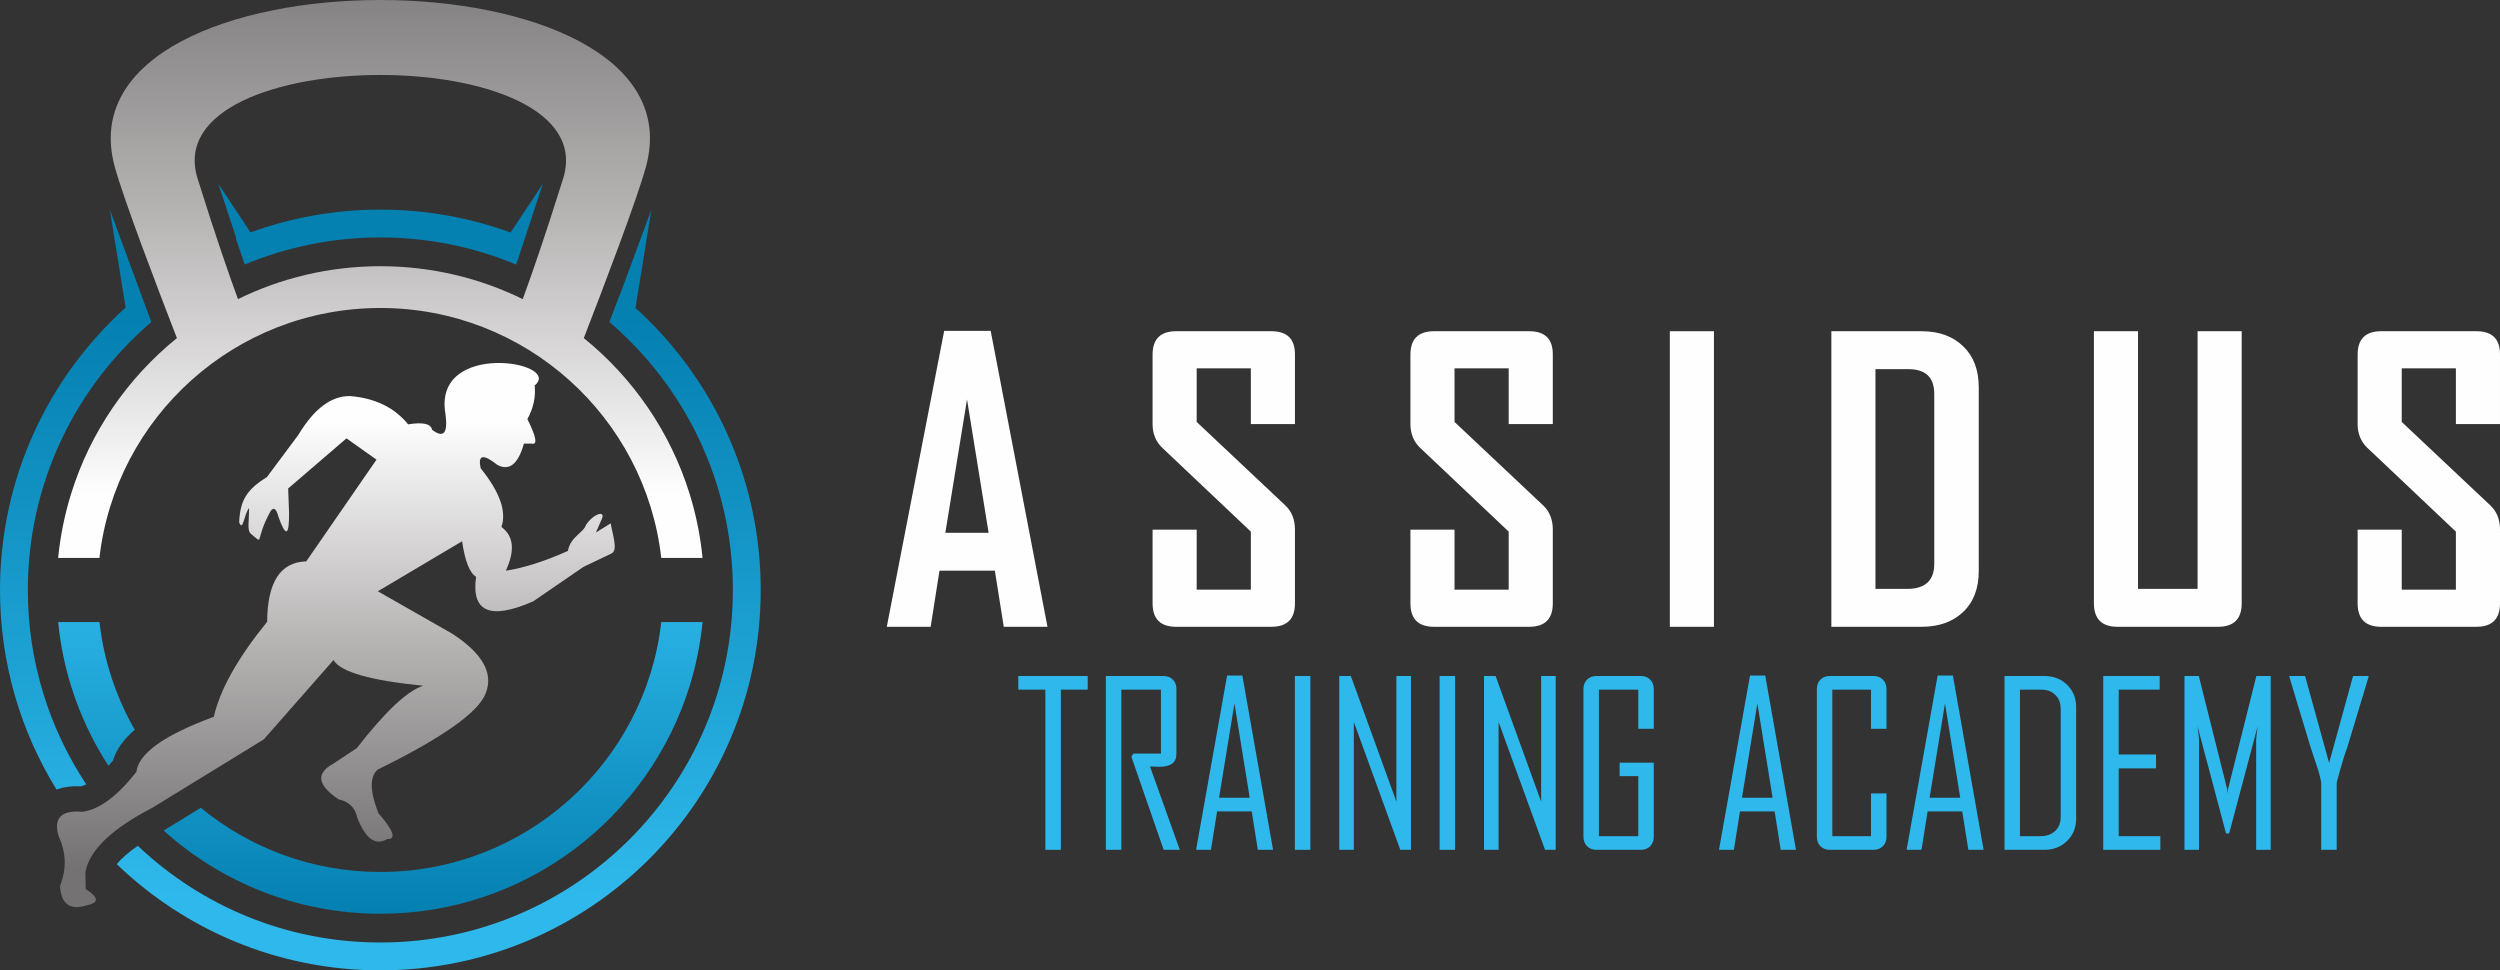 <?xml version="1.0" encoding="UTF-8"?>
<!DOCTYPE svg PUBLIC "-//W3C//DTD SVG 1.1//EN" "http://www.w3.org/Graphics/SVG/1.1/DTD/svg11.dtd">
<!-- Creator: CorelDRAW 2020 (64-Bit) -->
<svg xmlns="http://www.w3.org/2000/svg" xml:space="preserve" width="174.718mm" height="67.814mm" version="1.1" style="shape-rendering:geometricPrecision; text-rendering:geometricPrecision; image-rendering:optimizeQuality; fill-rule:evenodd; clip-rule:evenodd"
viewBox="0 0 17504.62 6794.12"
 xmlns:xlink="http://www.w3.org/1999/xlink"
 xmlns:xodm="http://www.corel.com/coreldraw/odm/2003">
 <rect x="0" y="0" width="17504.62" height="6794.12" fill="#333333" stroke="none"/>
 <defs>
  <style type="text/css">
   <![CDATA[
    .fil0 {fill:#FEFEFE;fill-rule:nonzero}
    .fil1 {fill:#2FB8EB;fill-rule:nonzero}
    .fil5 {fill:url(#id0)}
    .fil4 {fill:url(#id1)}
    .fil3 {fill:url(#id2)}
    .fil2 {fill:url(#id3)}
   ]]>
  </style>
  <linearGradient id="id0" gradientUnits="userSpaceOnUse" x1="4279.53" y1="6074.14" x2="4279.53" y2="2950.96">
   <stop offset="0" style="stop-opacity:1; stop-color:#747273"/>
   <stop offset="0.49" style="stop-opacity:1; stop-color:#B4B1B1"/>
   <stop offset="1" style="stop-opacity:1; stop-color:#FEFEFE"/>
  </linearGradient>
  <linearGradient id="id1" gradientUnits="userSpaceOnUse" xlink:href="#id0" x1="407.17" y1="-521.67" x2="407.17" y2="3468.52">
  </linearGradient>
  <linearGradient id="id2" gradientUnits="userSpaceOnUse" x1="4919.24" y1="6397.94" x2="4919.24" y2="4017.3">
   <stop offset="0" style="stop-opacity:1; stop-color:#0480B1"/>
   <stop offset="1" style="stop-opacity:1; stop-color:#2FB8EB"/>
  </linearGradient>
  <linearGradient id="id3" gradientUnits="userSpaceOnUse" xlink:href="#id2" x1="-0" y1="2235.92" x2="-0" y2="6268.13">
  </linearGradient>
 </defs>
 <g id="Warstwa_x0020_1">
  <path class="fil0" d="M7334.29 4388.66l-306.09 0 -62.3 -392.77 -387.81 0 -61.85 392.77 -306.08 0 0 -5.42 400.89 -2066.78 325.5 0 397.74 2072.2zm-412.18 -658.23l-151.23 -934.07 -151.69 934.07 302.93 0z"/>
  <path class="fil0" d="M9067.05 4224.78c0,108.8 -54.62,163.43 -163.88,163.88l-669.07 0c-109.25,-0.45 -163.88,-55.07 -163.88,-163.88l0 -516.02 308.8 0 0 419.86 379.22 0 0 -406.31 -620.75 -587.35c-44.69,-43.34 -67.27,-98.41 -67.27,-165.23l0 -486.67c0,-108.8 54.63,-163.43 163.88,-163.88l669.07 0c109.26,0.45 163.88,54.17 163.88,161.16l0 488.94 -308.8 0 0 -390.06 -379.22 0 0 375.16 620.75 584.64c44.69,42.44 67.27,98.41 67.27,167.95l0 517.82z"/>
  <path class="fil0" d="M10872.48 4224.78c0,108.8 -54.62,163.43 -163.88,163.88l-669.07 0c-109.25,-0.45 -163.88,-55.07 -163.88,-163.88l0 -516.02 308.8 0 0 419.86 379.22 0 0 -406.31 -620.75 -587.35c-44.69,-43.34 -67.27,-98.41 -67.27,-165.23l0 -486.67c0,-108.8 54.63,-163.43 163.88,-163.88l669.07 0c109.26,0.45 163.88,54.17 163.88,161.16l0 488.94 -308.8 0 0 -390.06 -379.22 0 0 375.16 620.75 584.64c44.69,42.44 67.27,98.41 67.27,167.95l0 517.82z"/>
  <polygon class="fil0" points="12000.73,4388.66 11691.94,4388.66 11691.94,2319.17 12000.73,2319.17 "/>
  <path class="fil0" d="M13854.93 3998.59c0,121 -36.12,216.71 -108.8,285.78 -72.69,69.52 -169.75,104.29 -292.1,104.29l-631.13 0 0 -2069.48 631.13 0c122.35,0 219.41,35.21 292.1,105.64 72.69,69.97 108.8,165.68 108.8,287.13l0 1286.65zm-311.5 -51.47l0 -1189.14c0,-115.58 -60.5,-173.36 -181.49,-173.36l-230.24 0 0 1538.57 222.57 0c125.96,0 189.17,-58.69 189.17,-176.07z"/>
  <path class="fil0" d="M15696.03 4224.78c-0.45,108.8 -55.07,163.43 -163.88,163.88l-706.99 0c-108.8,-0.45 -163.43,-55.07 -163.88,-163.88l0 -1905.61 308.8 0 0 1804.03 417.14 0 0 -1804.03 308.8 0 0 1905.61z"/>
  <path class="fil0" d="M17504.62 4224.78c0,108.8 -54.62,163.43 -163.88,163.88l-669.07 0c-109.25,-0.45 -163.88,-55.07 -163.88,-163.88l0 -516.02 308.8 0 0 419.86 379.22 0 0 -406.31 -620.75 -587.35c-44.69,-43.34 -67.27,-98.41 -67.27,-165.23l0 -486.67c0,-108.8 54.63,-163.43 163.88,-163.88l669.07 0c109.26,0.45 163.88,54.17 163.88,161.16l0 488.94 -308.8 0 0 -390.06 -379.22 0 0 375.16 620.75 584.64c44.69,42.44 67.27,98.41 67.27,167.95l0 517.82z"/>
  <polygon class="fil1" points="7615.96,4828.77 7427.97,4828.77 7427.97,5950.34 7319.64,5950.34 7319.64,4828.77 7130.05,4828.77 7130.05,4733.18 7615.96,4733.18 "/>
  <path class="fil1" d="M12575.09 5950.34l-106.74 0 -42.75 -269.24 -242.41 0 -43.02 269.24 -103.55 0 0 -3.19 216.67 -1217.15 106.74 0 215.07 1220.34zm-163.56 -364.82l-106.74 -660.62 -107.8 660.62 214.54 0z"/>
  <path class="fil1" d="M8260.9 5950.34l-113.11 0 -226.22 -652.12 14.88 -21.77 192.23 0 0 -447.67 -277.2 0 0 1121.56 -108.33 0 0 -1217.15 403.59 0c26.56,0 48.33,8.5 65.05,25.23 16.73,16.73 25.23,38.5 25.23,65.05l0 455.1c0,60.27 -39.29,90.28 -118.15,90.28 -7.7,0 -19.13,-0.27 -34.25,-1.06 -14.87,-0.8 -25.76,-1.33 -32.66,-1.33 70.1,194.1 139.66,388.73 208.96,583.89z"/>
  <path class="fil1" d="M8913.82 5950.34l-106.74 0 -42.75 -269.24 -242.41 0 -43.02 269.24 -103.55 0 0 -3.19 216.67 -1217.15 106.74 0 215.07 1220.34zm-163.56 -364.82l-106.74 -660.62 -107.8 660.62 214.54 0z"/>
  <polygon class="fil1" points="9174.83,5950.34 9066.5,5950.34 9066.5,4733.18 9174.83,4733.18 "/>
  <polygon class="fil1" points="9879.25,5950.34 9804.64,5950.34 9479.38,5055.27 9479.38,5950.34 9377.42,5950.34 9377.42,4733.18 9458.4,4733.18 9777.29,5612.86 9777.29,4733.18 9879.25,4733.18 "/>
  <polygon class="fil1" points="10188.32,5950.34 10079.99,5950.34 10079.99,4733.18 10188.32,4733.18 "/>
  <polygon class="fil1" points="10892.74,5950.34 10818.13,5950.34 10492.87,5055.27 10492.87,5950.34 10390.91,5950.34 10390.91,4733.18 10471.89,4733.18 10790.78,5612.86 10790.78,4733.18 10892.74,4733.18 "/>
  <path class="fil1" d="M11579.38 5860.06c0,26.55 -8.5,48.33 -25.23,65.05 -16.72,16.73 -38.49,25.23 -65.05,25.23l-311.72 0c-26.56,0 -48.33,-8.5 -65.05,-25.23 -16.73,-16.72 -25.23,-38.5 -25.23,-65.05l0 -1036.6c0,-26.55 8.5,-48.32 25.23,-65.05 16.72,-16.73 38.49,-25.23 65.05,-25.23l311.72 0c26.56,0 48.33,8.5 65.05,25.23 16.73,16.73 25.23,38.5 25.23,65.05l0 279.33 -108.33 0 0 -274.02 -275.61 0 0 1025.98 275.61 0 0 -420.59 -130.64 0 0 -93.99 238.97 0 0 519.89z"/>
  <path class="fil1" d="M13208.89 5860.06c0,26.55 -8.5,48.33 -25.49,65.05 -16.99,16.73 -38.76,25.23 -64.79,25.23l-306.94 0c-26.56,0 -48.33,-8.5 -65.05,-25.23 -16.73,-16.72 -25.23,-38.5 -25.23,-65.05l0 -1036.6c0,-26.55 8.5,-48.32 25.23,-65.05 16.72,-16.73 38.49,-25.23 65.05,-25.23l306.94 0c26.03,0 47.8,8.5 64.79,25.23 16.99,16.73 25.49,38.5 25.49,65.05l0 279.33 -108.33 0 0 -274.02 -270.83 0 0 1025.98 270.83 0 0 -299.5 108.33 0 0 304.81z"/>
  <path class="fil1" d="M13888.89 5950.34l-106.74 0 -42.75 -269.24 -242.41 0 -43.02 269.24 -103.55 0 0 -3.19 216.67 -1217.15 106.74 0 215.07 1220.34zm-163.56 -364.82l-106.74 -660.62 -107.8 660.62 214.54 0z"/>
  <path class="fil1" d="M14537.02 5730.22c0,63.99 -21.24,116.83 -63.46,157.98 -42.22,41.43 -95.59,62.14 -159.84,62.14l-278.53 0 0 -1217.15 278.53 0c64.78,0 118.15,20.71 160.37,62.14 41.96,41.16 62.93,94 62.93,157.99l0 776.92zm-108.33 -10.89l0 -756.74c0,-39.82 -12.47,-72.22 -37.7,-96.91 -25.23,-24.7 -57.62,-36.91 -97.44,-36.91l-150.02 0 0 1025.98 143.65 0c41.95,0 76.2,-11.94 102.22,-36.11 26.29,-24.17 39.29,-57.36 39.29,-99.31z"/>
  <polygon class="fil1" points="15126.48,5950.34 14726.61,5950.34 14726.61,4733.18 15121.7,4733.18 15121.7,4828.77 14834.94,4828.77 14834.94,5282.81 15096.21,5282.81 15096.21,5380 14834.94,5380 14834.94,5854.75 15126.48,5854.75 "/>
  <path class="fil1" d="M15899.15 5950.34l-101.96 0 0 -770.81c0,-10.89 3.72,-42.75 10.89,-95.59l-199.94 751.69 -21.78 0 -199.94 -751.69c7.17,53.37 10.89,85.23 10.89,95.59l0 770.81 -101.96 0 0 -1217.15 100.37 0 198.34 791.53c1.06,3.98 2.12,15.66 3.19,34.79 0,-7.7 1.06,-19.39 3.19,-34.79l198.34 -791.53 100.37 0 0 1217.15z"/>
  <path class="fil1" d="M16584.19 4740.09l-148.69 492.28c-18.86,49.38 -43.55,131.43 -74.35,246.66l0 471.3 -108.33 0 0 -471.3c-7.16,-39.29 -18.58,-80.98 -33.72,-124.52 -24.96,-74.61 -38.49,-115.24 -40.62,-122.14l-148.7 -492.28c0,-0.53 0,-2.65 0,-6.9l109.93 0 168.35 608.84 167.8 -608.84 108.33 0c0,3.72 0,5.84 0,6.9z"/>
  <path class="fil2" d="M2663.21 1467.73c320.32,0 627.4,56.68 911.83,160.4l225.82 -340.95 -125.3 379.92 0.36 0.16c-6.53,19.5 -13.1,38.97 -19.71,58.46l-41.44 125.64 -1.46 -0.76 -0.52 1.45c-292.31,-121.98 -613.07,-189.41 -949.59,-189.41 -336.55,0 -657.29,67.46 -949.62,189.41 -21.41,-61.45 -42.44,-123.05 -63.12,-184.79l3.32 -1.36 -124.92 -378.72 225.18 339.97c283.71,-103.08 589.84,-159.42 909.17,-159.42zm1677.89 595.17l0 0 219.61 -595.17 -110.93 688.38c538.34,487.28 876.61,1191.51 876.61,1974.82 0,1470.84 -1192.36,2663.19 -2663.18,2663.19 -716.55,0 -1366.94,-283.06 -1845.63,-743.38 36.94,-45.69 91.38,-89.95 147.46,-128.62 442.47,419.62 1040.23,677.1 1698.18,677.1 1363.18,0 2468.28,-1105.09 2468.28,-2468.29 0,-751.11 -335.6,-1423.75 -864.9,-1876.46 24.62,-64.1 49.1,-128.26 73.43,-192.45l1.08 0.88zm-3945.09 3465.71c-251.04,-406.27 -396,-885.02 -396,-1397.68 0,-784.72 339.51,-1490.09 879.54,-1977.43l-110.51 -685.77 278.05 753.57 12.72 33.16c-529.32,452.68 -864.9,1125.35 -864.9,1876.46 0,502.94 150.55,970.66 408.88,1360.79 -12.35,6.14 -24.6,10.9 -36.56,13.92 -58.76,-2.81 -118.03,2.85 -171.22,22.97l0 0z"/>
  <path class="fil3" d="M4919.22 4355.4l-289.14 0c-111.76,984.74 -949.64,1749.97 -1966.89,1749.97 -477.49,0 -915.48,-168.62 -1257.42,-449.38l-245.62 150.76 -5.63 3.46 -5.87 3.03 -3.14 1.62c401.84,362.39 933.97,583.07 1517.7,583.07 1017.53,0 1878.5,-670.39 2165.3,-1593.6 44.72,-144.02 75.5,-294.19 90.71,-448.93zm-4222.91 0l-289.14 0c15.2,154.74 45.98,304.91 90.71,448.93 61.82,198.97 150.34,386.18 261.33,557.48 11.42,-12.63 22.08,-24.99 31.74,-36.56 25.06,-82.99 81.06,-154.35 152.58,-215.57 -130.13,-227.02 -216.35,-482.28 -247.21,-754.28z"/>
  <path class="fil4" d="M3660.11 2094.32c-300.85,-147.55 -639.22,-230.39 -996.9,-230.39 -357.71,0 -696.07,82.85 -996.92,230.39 -55.81,-151.9 -153.16,-428.88 -282.77,-843.92 -302.11,-967.45 2861.46,-967.45 2559.36,0 -129.61,415.06 -226.98,692.06 -282.77,843.92zm-3252.93 1812.14l289.14 0c111.75,-984.75 949.63,-1749.98 1966.87,-1749.98 1017.26,0 1855.13,765.24 1966.89,1749.98l289.14 0c-15.21,-154.74 -45.99,-304.91 -90.71,-448.94 -134.71,-433.61 -396.09,-811.46 -740.86,-1090.27 130.06,-335.25 377.23,-981.85 436.76,-1205.16 413.01,-1549.45 -4135.42,-1549.45 -3722.42,0 59.52,223.33 306.69,869.92 436.75,1205.16 -344.77,278.8 -606.15,656.65 -740.86,1090.27 -44.73,144.03 -75.51,294.2 -90.71,448.94l0 0z"/>
  <path class="fil5" d="M3692.57 2934.6c42.24,-76.33 59.26,-154.95 51.11,-235.8 202.44,-165.23 -715.38,-320.24 -624.61,200.03 18.29,135.11 -13,171.88 -93.91,110.23 -7.85,-42.05 -63.64,-54.64 -167.4,-37.8 -95.77,-117.58 -231.14,-183.57 -406.2,-197.98 -131.76,-2.05 -252.57,88.48 -362.44,271.56 -146.99,197.33 -220.47,295.97 -220.47,295.97 -146.15,89.35 -187.85,169.39 -194.11,316.82 27.42,68.66 33.35,-56.22 69.6,-100.46 -0.4,93.38 -14.72,158.29 11.79,179.74 98.82,80.06 21.1,54.81 139.26,-159.33 21.41,-28.2 39.1,-15.96 53.07,36.74 52.37,150.03 77.55,141.17 75.52,-26.54 -4.07,-111.57 -6.12,-167.38 -6.12,-167.38 272.18,-234.06 408.26,-351.08 408.26,-351.08 140.18,99.36 210.24,149.02 210.24,149.02 -327.95,474.92 -491.92,712.38 -491.92,712.38 -181.01,4.72 -272.2,145.58 -273.58,422.6 -206.04,253.64 -330.54,475.45 -373.55,665.44 -346.88,127.86 -527.56,256.46 -542.05,385.77 -133.67,170.29 -259.56,263.5 -377.65,279.62 -148.63,-13.09 -204.41,43.37 -167.38,169.43 53.75,116.35 57.18,232.69 10.25,349.03 6.98,127.26 68.9,172.83 185.75,136.78 89.44,-17.21 87.4,-55.33 -6.13,-114.31 -1.35,-78.92 -2.01,-118.4 -2.01,-118.4 27.95,-153.74 184.43,-304.12 469.47,-451.1 519.88,-319.1 779.79,-478.68 779.79,-478.68 325.27,-370.15 487.9,-555.25 487.9,-555.25 49.83,83.66 259.39,143.53 628.69,179.63 -110.97,34.73 -266.09,180.34 -465.38,436.82 -108.83,72.14 -163.27,108.19 -163.27,108.19 -125.49,67.67 -113.24,151.36 36.72,251.08 71.4,14.21 114.95,57.73 130.67,130.62 57.86,146.19 127.24,195.18 208.16,146.97 66.25,2.44 45.84,-58.11 -61.21,-181.65 -59.86,-152.03 -61.92,-253.39 -6.12,-304.14 455.32,-223.78 707.77,-402.05 757.28,-534.81 56.14,-139.7 -21.39,-278.49 -232.68,-416.37 -348.36,-198.68 -522.55,-298.03 -522.55,-298.03 393.39,-233.39 590.07,-350.09 590.07,-350.09 20.15,138.65 52.78,221.64 97.97,249.03 -34.75,246.58 98.63,303.75 400.09,171.47 234.04,-160.58 351.08,-240.86 351.08,-240.86l196.73 -93.93c47.75,-22.82 7.89,-129.5 -5.37,-211.44l-103.58 64.48c27.22,-62.59 40.82,-93.9 40.82,-93.9 29.26,-60.57 -52.06,-43.88 -109.17,38.8 -18.02,57.18 -110.58,85.09 -127.58,183.69 -160.35,72.22 -305.29,118.49 -434.81,138.81 65.39,-141.12 55.17,-243.2 -30.64,-306.19 36.85,-108.36 -11.48,-245.09 -144.93,-410.27 -22.35,-95.66 16.43,-103.78 116.35,-24.47 83.79,44.25 145.7,-5.41 185.74,-149.02 36.76,0 55.14,0 55.14,0 41.86,10.5 31.63,-46.64 -30.66,-171.45l0 0z"/>
 </g>
</svg>
